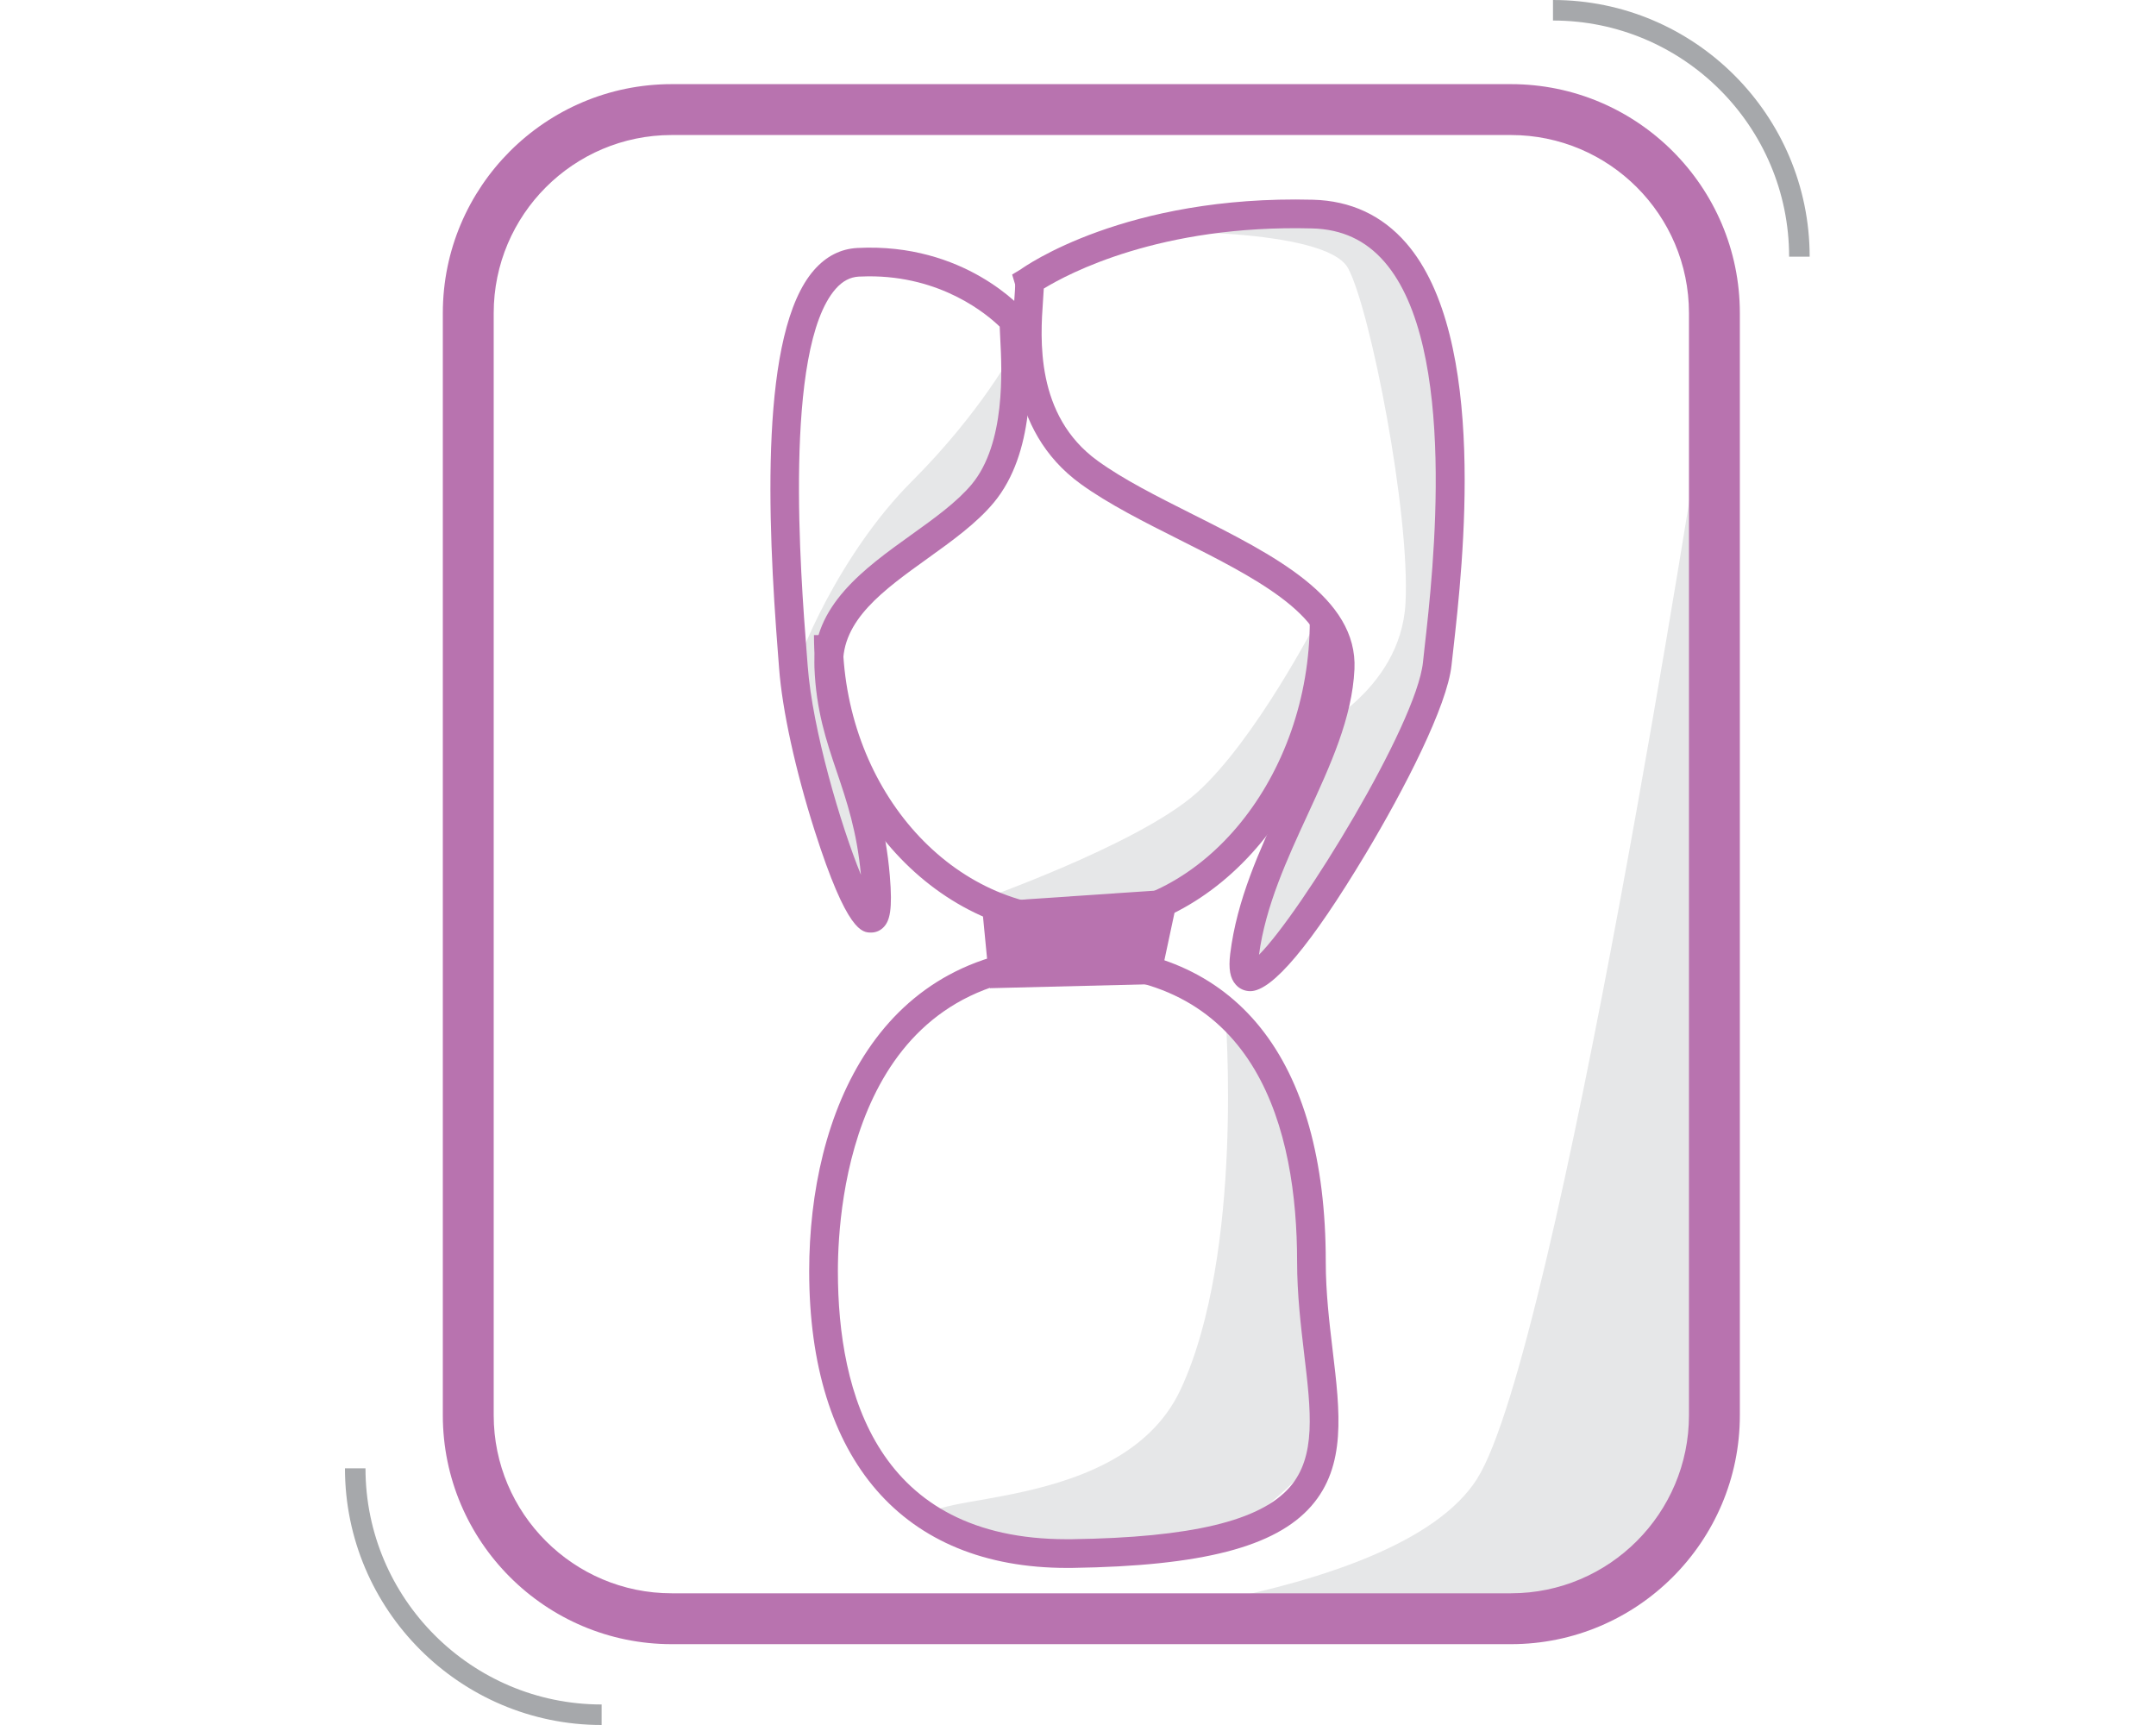 <?xml version="1.0" encoding="utf-8"?>
<!-- Generator: Adobe Illustrator 14.0.0, SVG Export Plug-In . SVG Version: 6.00 Build 43363)  -->
<!DOCTYPE svg PUBLIC "-//W3C//DTD SVG 1.1//EN" "http://www.w3.org/Graphics/SVG/1.1/DTD/svg11.dtd">
<svg version="1.1" id="Layer_1" xmlns="http://www.w3.org/2000/svg" xmlns:xlink="http://www.w3.org/1999/xlink" x="0px" y="0px"
	 width="100px" height="80px" viewBox="0 0 100 80" enable-background="new 0 0 100 80" xml:space="preserve">
<g>
	<g>
		<path fill="#E6E7E8" d="M78.93,19.631l0.59,45.808c0,0,1.769,4.128-1.771,6.88c-3.537,2.752-31.849,3.146-31.062,3.146
			c0.787,0,18.088-0.982,21.822-6.88C72.245,62.686,78.93,19.631,78.93,19.631z"/>
		<path fill="#B873AF" d="M70.082,76.251H31.156c-5.855,0-10.617-4.763-10.617-10.616V14.519c0-5.854,4.762-10.617,10.617-10.617
			h38.925c5.855,0,10.617,4.762,10.617,10.617v51.116C80.699,71.488,75.937,76.251,70.082,76.251L70.082,76.251z M31.156,6.262
			c-4.554,0-8.257,3.704-8.257,8.257v51.116c0,4.553,3.704,8.257,8.257,8.257h38.925c4.554,0,8.257-3.704,8.257-8.257V14.519
			c0-4.553-3.703-8.257-8.257-8.257H31.156L31.156,6.262z"/>
		<g>
			<path fill="#E6E7E8" d="M56.834,46.978c0,0,3.402,4.511,3.328,5.842s0.148,6.286,0.52,7.543c0.367,1.257,0.961,5.546,0.738,6.582
				c-0.222,1.035-4.068,4.141-4.364,4.141s-10.426,1.924-13.46-0.147c-3.031-2.07,8.209-0.146,11.168-6.508
				C57.721,58.071,56.834,46.978,56.834,46.978z"/>
			<path fill="#E6E7E8" d="M61.123,28.712c0,0-0.887,7.764-2.959,9.614c-2.07,1.848-3.104,3.771-6.506,3.994
				c-3.401,0.221-6.582-0.443-6.582-0.443s7.689-2.664,10.425-5.104C58.238,34.332,61.123,28.712,61.123,28.712z"/>
			<path fill="#E6E7E8" d="M47,16.288c0,0-0.445,6.139-1.555,6.952c-1.109,0.814-6.656,4.955-6.656,5.694
				c0,0.739,1.629,11.24,1.629,12.423s-3.845-8.283-3.697-9.539c0.147-1.257,2.292-6.212,5.545-9.466
				C45.519,19.099,47,16.288,47,16.288z"/>
			<path fill="#E6E7E8" d="M52.915,10.742c0.37,0,8.06-2.366,9.909-0.665c1.849,1.7,3.847,5.028,3.847,5.028
				s1.108,12.128-0.296,15.974c-1.406,3.845-7.545,13.901-8.211,13.977c-0.664,0.074,2.518-11.019,2.518-11.019
				s4.287-1.922,4.508-6.064c0.224-4.141-1.627-13.608-2.661-15.529C61.494,10.521,52.915,10.742,52.915,10.742z"/>
			<g>
				<polygon fill="#B873AF" points="46.259,42.468 46.518,45.147 53.227,44.981 53.875,41.949 				"/>
				<path fill="#B873AF" d="M45.915,45.829L45.53,41.85l9.182-0.624l-0.941,4.409L45.915,45.829L45.915,45.829z M46.989,43.086
					l0.132,1.382l5.567-0.14l0.354-1.654L46.989,43.086L46.989,43.086z"/>
			</g>
			<path fill="#B873AF" d="M49.955,43.429c-6.728,0-12.201-6.27-12.201-13.977h1.331c0,6.973,4.877,12.646,10.87,12.646
				c5.854,0,10.796-6.097,10.796-13.312h1.332C62.084,36.723,56.529,43.429,49.955,43.429L49.955,43.429z"/>
			<path fill="#B873AF" d="M57.993,45.967L57.993,45.967c-0.265,0-0.504-0.107-0.677-0.304c-0.263-0.295-0.341-0.734-0.256-1.428
				c0.308-2.511,1.362-4.8,2.383-7.014c1.007-2.181,1.955-4.241,2.051-6.248c0.117-2.471-3.395-4.236-6.788-5.942
				c-1.62-0.814-3.294-1.655-4.578-2.584c-3.506-2.539-3.205-6.78-3.079-8.591c0.019-0.258,0.043-0.584,0.032-0.672l-0.136-0.452
				l0.393-0.236c0.188-0.136,4.867-3.457,13.562-3.233c1.748,0.046,3.197,0.72,4.317,2.004c3.822,4.393,2.634,14.916,2.188,18.875
				c-0.031,0.272-0.058,0.51-0.08,0.71c-0.199,1.886-2.188,5.755-3.982,8.747C60.807,43.825,59.009,45.967,57.993,45.967
				L57.993,45.967z M48.413,13.383c-0.006,0.157-0.019,0.342-0.036,0.568c-0.121,1.727-0.375,5.314,2.532,7.418
				c1.195,0.867,2.749,1.647,4.393,2.474c3.775,1.896,7.678,3.859,7.521,7.193c-0.108,2.265-1.111,4.44-2.171,6.742
				c-0.962,2.085-1.953,4.24-2.257,6.501c1.934-1.931,7.297-10.653,7.606-13.567c0.021-0.203,0.048-0.444,0.078-0.718
				c0.391-3.438,1.571-13.902-1.868-17.854c-0.874-1.004-1.969-1.51-3.346-1.546C53.811,10.407,49.53,12.698,48.413,13.383
				L48.413,13.383z"/>
			<path fill="#B873AF" d="M40.416,43.249c-0.418,0.003-1.121,0.01-2.632-4.729c-0.89-2.79-1.505-5.605-1.648-7.534l-0.049-0.637
				c-0.492-6.276-0.853-14.953,1.673-17.828c0.559-0.638,1.234-0.981,2.006-1.021c4.976-0.26,7.674,2.83,7.784,2.957l0.205,0.237
				l-0.054,0.309c-0.006,0.068,0.009,0.368,0.024,0.632c0.091,1.742,0.281,5.366-1.625,7.667c-0.796,0.962-1.951,1.79-3.065,2.589
				c-2.061,1.479-4.01,2.875-3.929,5.004c0.07,1.806,0.508,3.108,0.974,4.486c0.469,1.394,1.003,2.973,1.192,5.233
				c0.134,1.577-0.006,2.075-0.271,2.368C40.846,43.152,40.64,43.246,40.416,43.249L40.416,43.249z M40.254,12.816
				c-0.138,0.001-0.278,0.005-0.42,0.012c-0.404,0.021-0.756,0.208-1.074,0.569c-2.446,2.786-1.618,13.371-1.346,16.848l0.049,0.642
				c0.219,2.944,1.531,7.391,2.469,9.683c-0.187-2.015-0.658-3.411-1.115-4.762c-0.497-1.471-0.965-2.861-1.042-4.861
				c-0.109-2.846,2.33-4.594,4.483-6.137c1.094-0.783,2.126-1.526,2.817-2.354c1.573-1.904,1.395-5.3,1.319-6.75
				c-0.013-0.238-0.022-0.417-0.026-0.557C45.78,14.576,43.657,12.785,40.254,12.816L40.254,12.816z"/>
			<path fill="#B873AF" d="M49.483,72.715c-7.595,0-11.951-5.015-11.951-13.758c0-7.291,3.206-15.085,12.202-15.085
				c7.584,0,11.758,5.2,11.758,14.642c0,1.438,0.164,2.798,0.32,4.113c0.344,2.874,0.638,5.356-0.992,7.22
				c-1.659,1.896-5.074,2.78-11.077,2.867L49.483,72.715L49.483,72.715z M49.734,45.204c-10.086,0-10.871,10.528-10.871,13.753
				c0,5.67,1.842,12.427,10.62,12.427l0.242-0.001c5.515-0.079,8.724-0.846,10.095-2.412c1.238-1.417,0.987-3.522,0.669-6.187
				c-0.152-1.289-0.327-2.753-0.327-4.271C60.162,52.443,58.351,45.204,49.734,45.204L49.734,45.204z"/>
		</g>
	</g>
	<path fill="#A6A8AB" d="M27.905,80C21.34,80,16,74.659,16,68.096h0.952c0,6.038,4.913,10.952,10.953,10.952V80L27.905,80z"/>
	<path fill="#A6A8AB" d="M83.936,11.905h-0.953c0-6.039-4.912-10.953-10.952-10.953V0C78.595,0,83.936,5.34,83.936,11.905
		L83.936,11.905z"/>
</g>
</svg>

